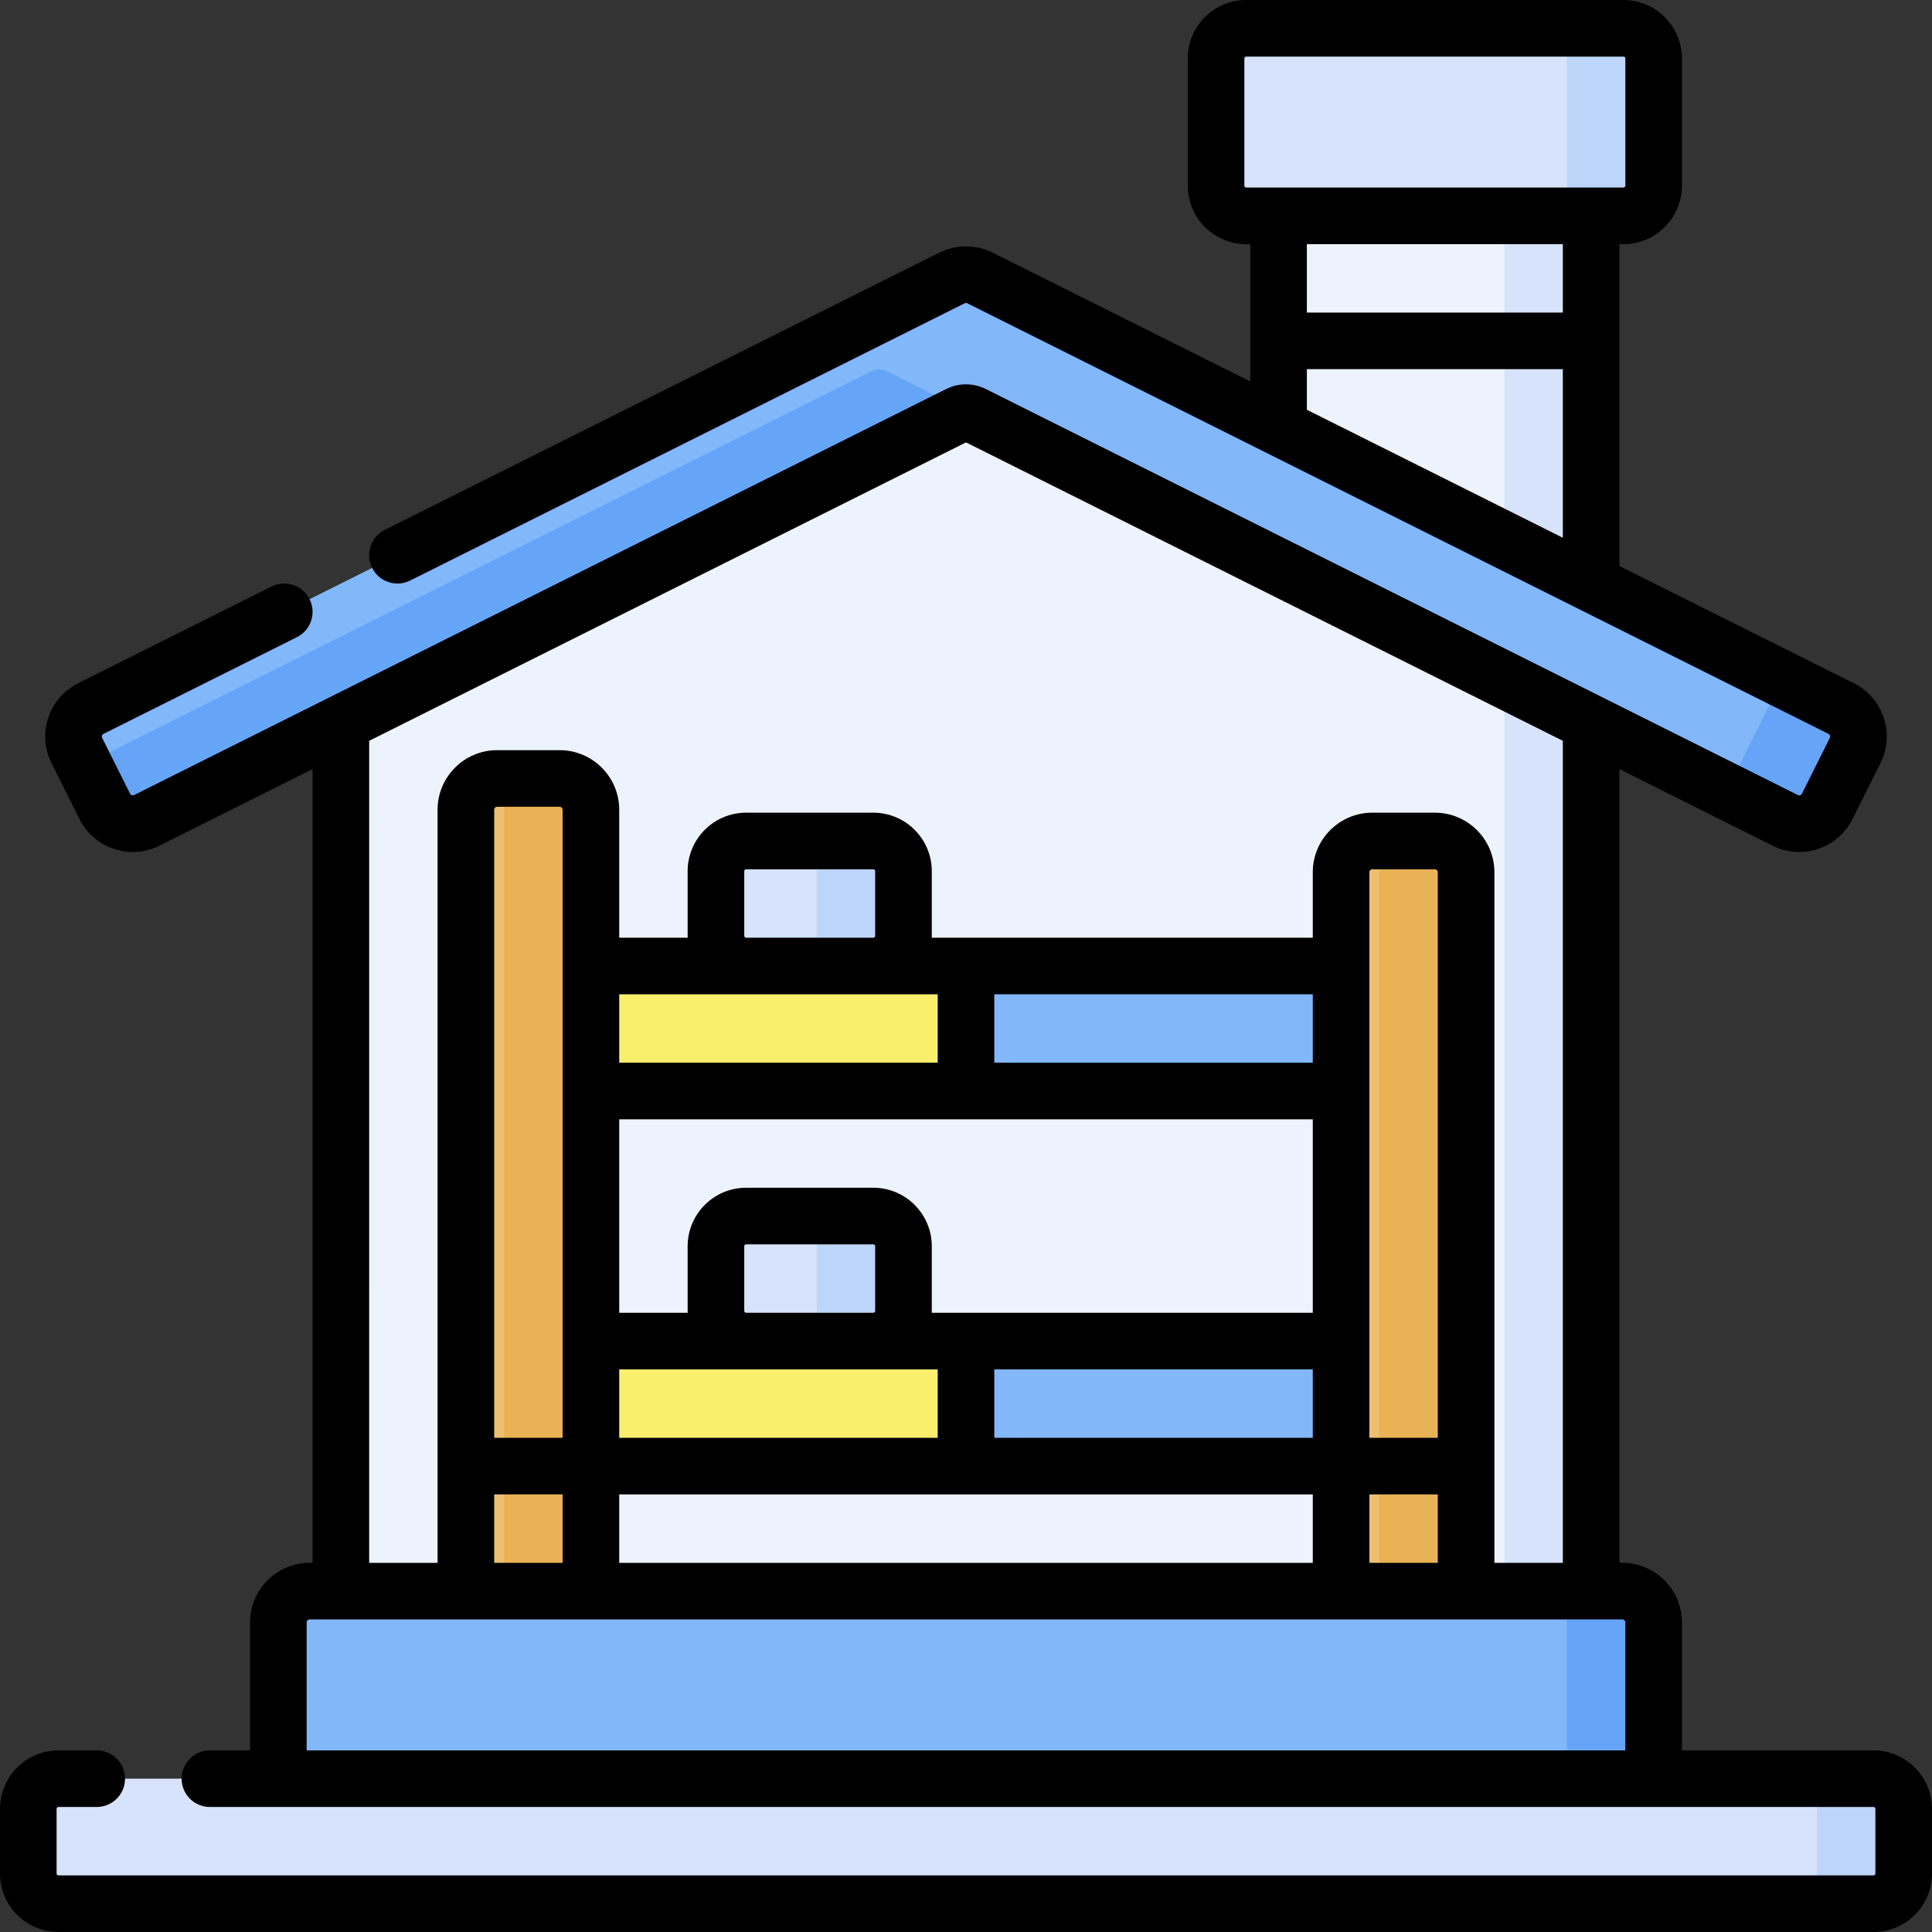<svg id="Capa_1" enable-background="new 0 0 512 512" height="512" viewBox="0 0 512 512" width="512" xmlns="http://www.w3.org/2000/svg"><rect x="0" y="0" width="512" height="512" fill="#333333" stroke="none"/><g><g><path d="m421.667 189.688v231.979l-165.667 27.755-165.667-27.755v-231.979l165.667-97.46z" fill="#ecf3fd"/><g><path d="m197.733 259.555v-3.555c-4.418 0-8-3.582-8-8v-17.133c0-4.418 3.582-8 8-8h33.7c4.418 0 8 3.582 8 8v17.133c0 4.418-3.582 8-8 8v3.555z" fill="#d6e3fa"/><path d="m231.433 222.867h-23c4.418 0 8 3.582 8 8v17.133c0 4.418-3.582 8-8 8h23c4.418 0 8-3.582 8-8v-17.133c0-4.419-3.581-8-8-8z" fill="#bdd5f8"/><path d="m256 256h-106.98v33.133h106.98l8.485-18.308z" fill="#faef6c"/><path d="m256 256h106.98v33.133h-106.98z" fill="#82b7f9"/></g><g><path d="m197.733 358.954v-3.554c-4.418 0-8-3.582-8-8v-17.133c0-4.418 3.582-8 8-8h33.7c4.418 0 8 3.582 8 8v17.133c0 4.418-3.582 8-8 8v3.555h-33.7z" fill="#d6e3fa"/><path d="m231.433 322.267h-23c4.418 0 8 3.582 8 8v17.133c0 4.418-3.582 8-8 8h23c4.418 0 8-3.582 8-8v-17.133c0-4.419-3.581-8-8-8z" fill="#bdd5f8"/><path d="m256 355.4h-106.98v33.133h106.98l8.485-18.308z" fill="#faef6c"/><path d="m256 355.4h106.98v33.133h-106.98z" fill="#82b7f9"/></g><path d="m421.667 160.013v-108.181h-82.834v69.861z" fill="#ecf3fd"/><g fill="#d6e3fa"><path d="m398.667 149.373 23 10.64v-108.181h-23z"/><path d="m398.667 425.52 23-3.853v-231.978l-23-13.531z"/><path d="m430.233 57.2h-99.967c-4.418 0-8-3.582-8-8v-33.7c0-4.418 3.582-8 8-8h99.967c4.418 0 8 3.582 8 8v33.7c0 4.418-3.581 8-8 8z"/></g><g><g><path d="m473.116 217.413-215.264-107.631c-1.166-.583-2.538-.583-3.704 0l-215.264 107.631c-4.092 2.046-9.067.387-11.113-3.704l-7.409-14.817c-2.046-4.092-.387-9.067 3.704-11.113l228.23-114.116c2.332-1.166 5.077-1.166 7.409 0l228.229 114.115c4.092 2.046 5.75 7.021 3.704 11.113l-7.409 14.817c-2.046 4.092-7.021 5.751-11.113 3.705z" fill="#82b7f9"/></g></g><g><g fill="#66a4f7"><path d="m487.933 187.778-228.229-114.115c-.159-.08-.324-.14-.487-.209l205.716 102.858c4.092 2.046 5.75 7.021 3.704 11.113l-7.409 14.817c-1.953 3.907-6.575 5.587-10.551 3.951l22.437 11.219c4.092 2.046 9.067.387 11.113-3.705l7.409-14.817c2.048-4.09.389-9.066-3.703-11.112z"/><path d="m234.852 98.316c-1.166-.583-2.538-.583-3.704 0l-208.859 104.429 5.482 10.963c2.046 4.092 7.021 5.751 11.113 3.705l215.264-107.631c1.086-.543 2.344-.559 3.454-.09z"/></g></g><path d="m430.233 7.5h-23c4.418 0 8 3.582 8 8v33.7c0 4.418-3.582 8-8 8h23c4.418 0 8-3.582 8-8v-33.7c0-4.418-3.581-8-8-8z" fill="#bdd5f8"/><g><path d="m123.467 424.667v-210.084c0-4.575 3.709-8.283 8.283-8.283h16.567c4.575 0 8.283 3.709 8.283 8.283v210.083h-33.133z" fill="#ecbf71"/><path d="m148.317 206.3h-16.567c-1.141 0-2.228.231-3.217.648 2.977 1.256 5.067 4.201 5.067 7.635v210.083h23v-210.083c0-4.575-3.709-8.283-8.283-8.283z" fill="#e9b255"/></g><g><path d="m355.4 424.667v-193.517c0-4.575 3.709-8.283 8.283-8.283h16.567c4.575 0 8.283 3.708 8.283 8.283v193.517z" fill="#ecbf71"/><path d="m380.25 222.867h-16.567c-1.141 0-2.228.231-3.217.648 2.977 1.256 5.067 4.201 5.067 7.635v193.517h23v-193.517c0-4.575-3.708-8.283-8.283-8.283z" fill="#e9b255"/></g><path d="m438.233 477.178v-47.228c0-4.575-3.708-8.283-8.283-8.283h-347.9c-4.575 0-8.283 3.709-8.283 8.283v47.228z" fill="#82b7f9"/><path d="m429.95 421.667h-23c4.575 0 8.283 3.709 8.283 8.284v47.228h23v-47.229c0-4.575-3.708-8.283-8.283-8.283z" fill="#66a4f7"/><path d="m496.5 504.5h-481c-4.418 0-8-3.582-8-8v-17.133c0-4.418 3.582-8 8-8h481c4.418 0 8 3.582 8 8v17.133c0 4.418-3.582 8-8 8z" fill="#d6e3fa"/><path d="m496.5 471.367h-23c4.418 0 8 3.582 8 8v17.133c0 4.418-3.582 8-8 8h23c4.418 0 8-3.582 8-8v-17.133c0-4.419-3.582-8-8-8z" fill="#bdd5f8"/></g><path d="m496.5 463.867h-50.767v-33.917c0-8.703-7.08-15.783-15.783-15.783h-.783v-210.343l40.595 20.297c7.787 3.894 17.285.726 21.176-7.059l7.408-14.816c1.886-3.771 2.189-8.051.856-12.05-1.333-4-4.143-7.241-7.914-9.126l-62.121-31.061v-85.309h1.066c8.547 0 15.5-6.953 15.5-15.5v-33.7c0-8.547-6.953-15.5-15.5-15.5h-99.967c-8.547 0-15.5 6.953-15.5 15.5v33.7c0 8.547 6.953 15.5 15.5 15.5h1.066v36.392l-68.274-34.137c-4.42-2.211-9.697-2.211-14.117 0l-146.963 73.481c-3.704 1.853-5.206 6.357-3.354 10.062 1.853 3.705 6.357 5.206 10.062 3.354l146.964-73.481c.219-.109.48-.109.699 0l228.229 114.115c.192.097.325.249.393.453s.054.405-.042.599l-7.408 14.816c-.194.386-.665.543-1.051.351l-215.263-107.632c-3.262-1.631-7.152-1.631-10.414 0l-215.264 107.632c-.386.192-.857.035-1.051-.35l-7.408-14.818c-.096-.192-.11-.393-.042-.598.067-.204.2-.357.393-.453l51.267-25.634c3.704-1.852 5.206-6.357 3.354-10.062-1.853-3.704-6.354-5.204-10.062-3.354l-51.268 25.634c-3.771 1.885-6.581 5.126-7.914 9.126-1.333 3.999-1.029 8.278.856 12.049l7.408 14.818c2.763 5.524 8.349 8.724 14.143 8.723 2.369 0 4.773-.535 7.033-1.665l40.595-20.297v210.343h-.783c-8.703 0-15.783 7.08-15.783 15.783v33.917h-10.633c-4.143 0-7.5 3.357-7.5 7.5s3.357 7.5 7.5 7.5h440.866c.275 0 .5.225.5.5v17.133c0 .275-.225.5-.5.5h-481c-.275 0-.5-.225-.5-.5v-17.133c0-.275.225-.5.5-.5h10.134c4.143 0 7.5-3.357 7.5-7.5s-3.357-7.5-7.5-7.5h-10.134c-8.547 0-15.5 6.953-15.5 15.5v17.133c0 8.547 6.953 15.5 15.5 15.5h481c8.547 0 15.5-6.953 15.5-15.5v-17.133c0-8.547-6.953-15.5-15.5-15.5zm-166.733-414.667v-33.7c0-.275.225-.5.5-.5h99.967c.275 0 .5.225.5.5v33.7c0 .275-.225.5-.5.5h-99.967c-.276 0-.5-.224-.5-.5zm84.4 15.5v18.133h-67.834v-18.133zm-67.834 33.133h67.834v44.677l-67.834-33.917zm-248.5 98.491 158.167-79.084 158.167 79.084v217.843h-18.134v-183.017c0-8.703-7.08-15.783-15.783-15.783h-16.566c-8.703 0-15.783 7.08-15.783 15.783v17.35h-100.993c.005-.167.025-.331.025-.5v-17.133c0-8.547-6.953-15.5-15.5-15.5h-33.7c-8.547 0-15.5 6.953-15.5 15.5v17.133c0 .169.02.333.025.5h-18.158v-33.917c0-8.703-7.08-15.783-15.783-15.783h-16.567c-8.703 0-15.783 7.08-15.783 15.783v199.584h-18.134zm99.4 51.676v-17.133c0-.275.225-.5.5-.5h33.7c.275 0 .5.225.5.5v17.133c0 .275-.225.5-.5.5h-33.7c-.275 0-.5-.225-.5-.5zm.5 15.5h33.7 17.067v18.133h-84.4v-18.133zm150.167 0v18.133h-84.4v-18.133zm33.133 117.533h-18.133v-149.883c0-.432.352-.783.783-.783h16.566c.432 0 .783.352.783.783v149.883zm-216.933 0v-18.133h33.634 33.7 17.066v18.133zm183.8-84.4v51.267h-100.992c.005-.167.025-.331.025-.5v-17.134c0-8.547-6.953-15.5-15.5-15.5h-33.7c-8.547 0-15.5 6.953-15.5 15.5v17.134c0 .169.02.333.025.5h-18.158v-51.268h183.8zm-150.667 50.767v-17.134c0-.275.225-.5.5-.5h33.7c.275 0 .5.225.5.5v17.134c0 .275-.225.5-.5.5h-33.7c-.275 0-.5-.224-.5-.5zm66.267 15.5h84.4v18.133h-84.4zm-114.4 18.133h-18.133v-166.45c0-.432.352-.783.783-.783h16.566c.432 0 .783.352.783.783v166.45zm-18.133 15h18.133v18.134h-18.133zm33.133 0h183.8v18.134h-183.8zm198.8 0h18.133v18.134h-18.133zm-281.633 33.917c0-.432.352-.783.783-.783h347.9c.432 0 .783.352.783.783v33.917h-349.466z"/></g></svg>